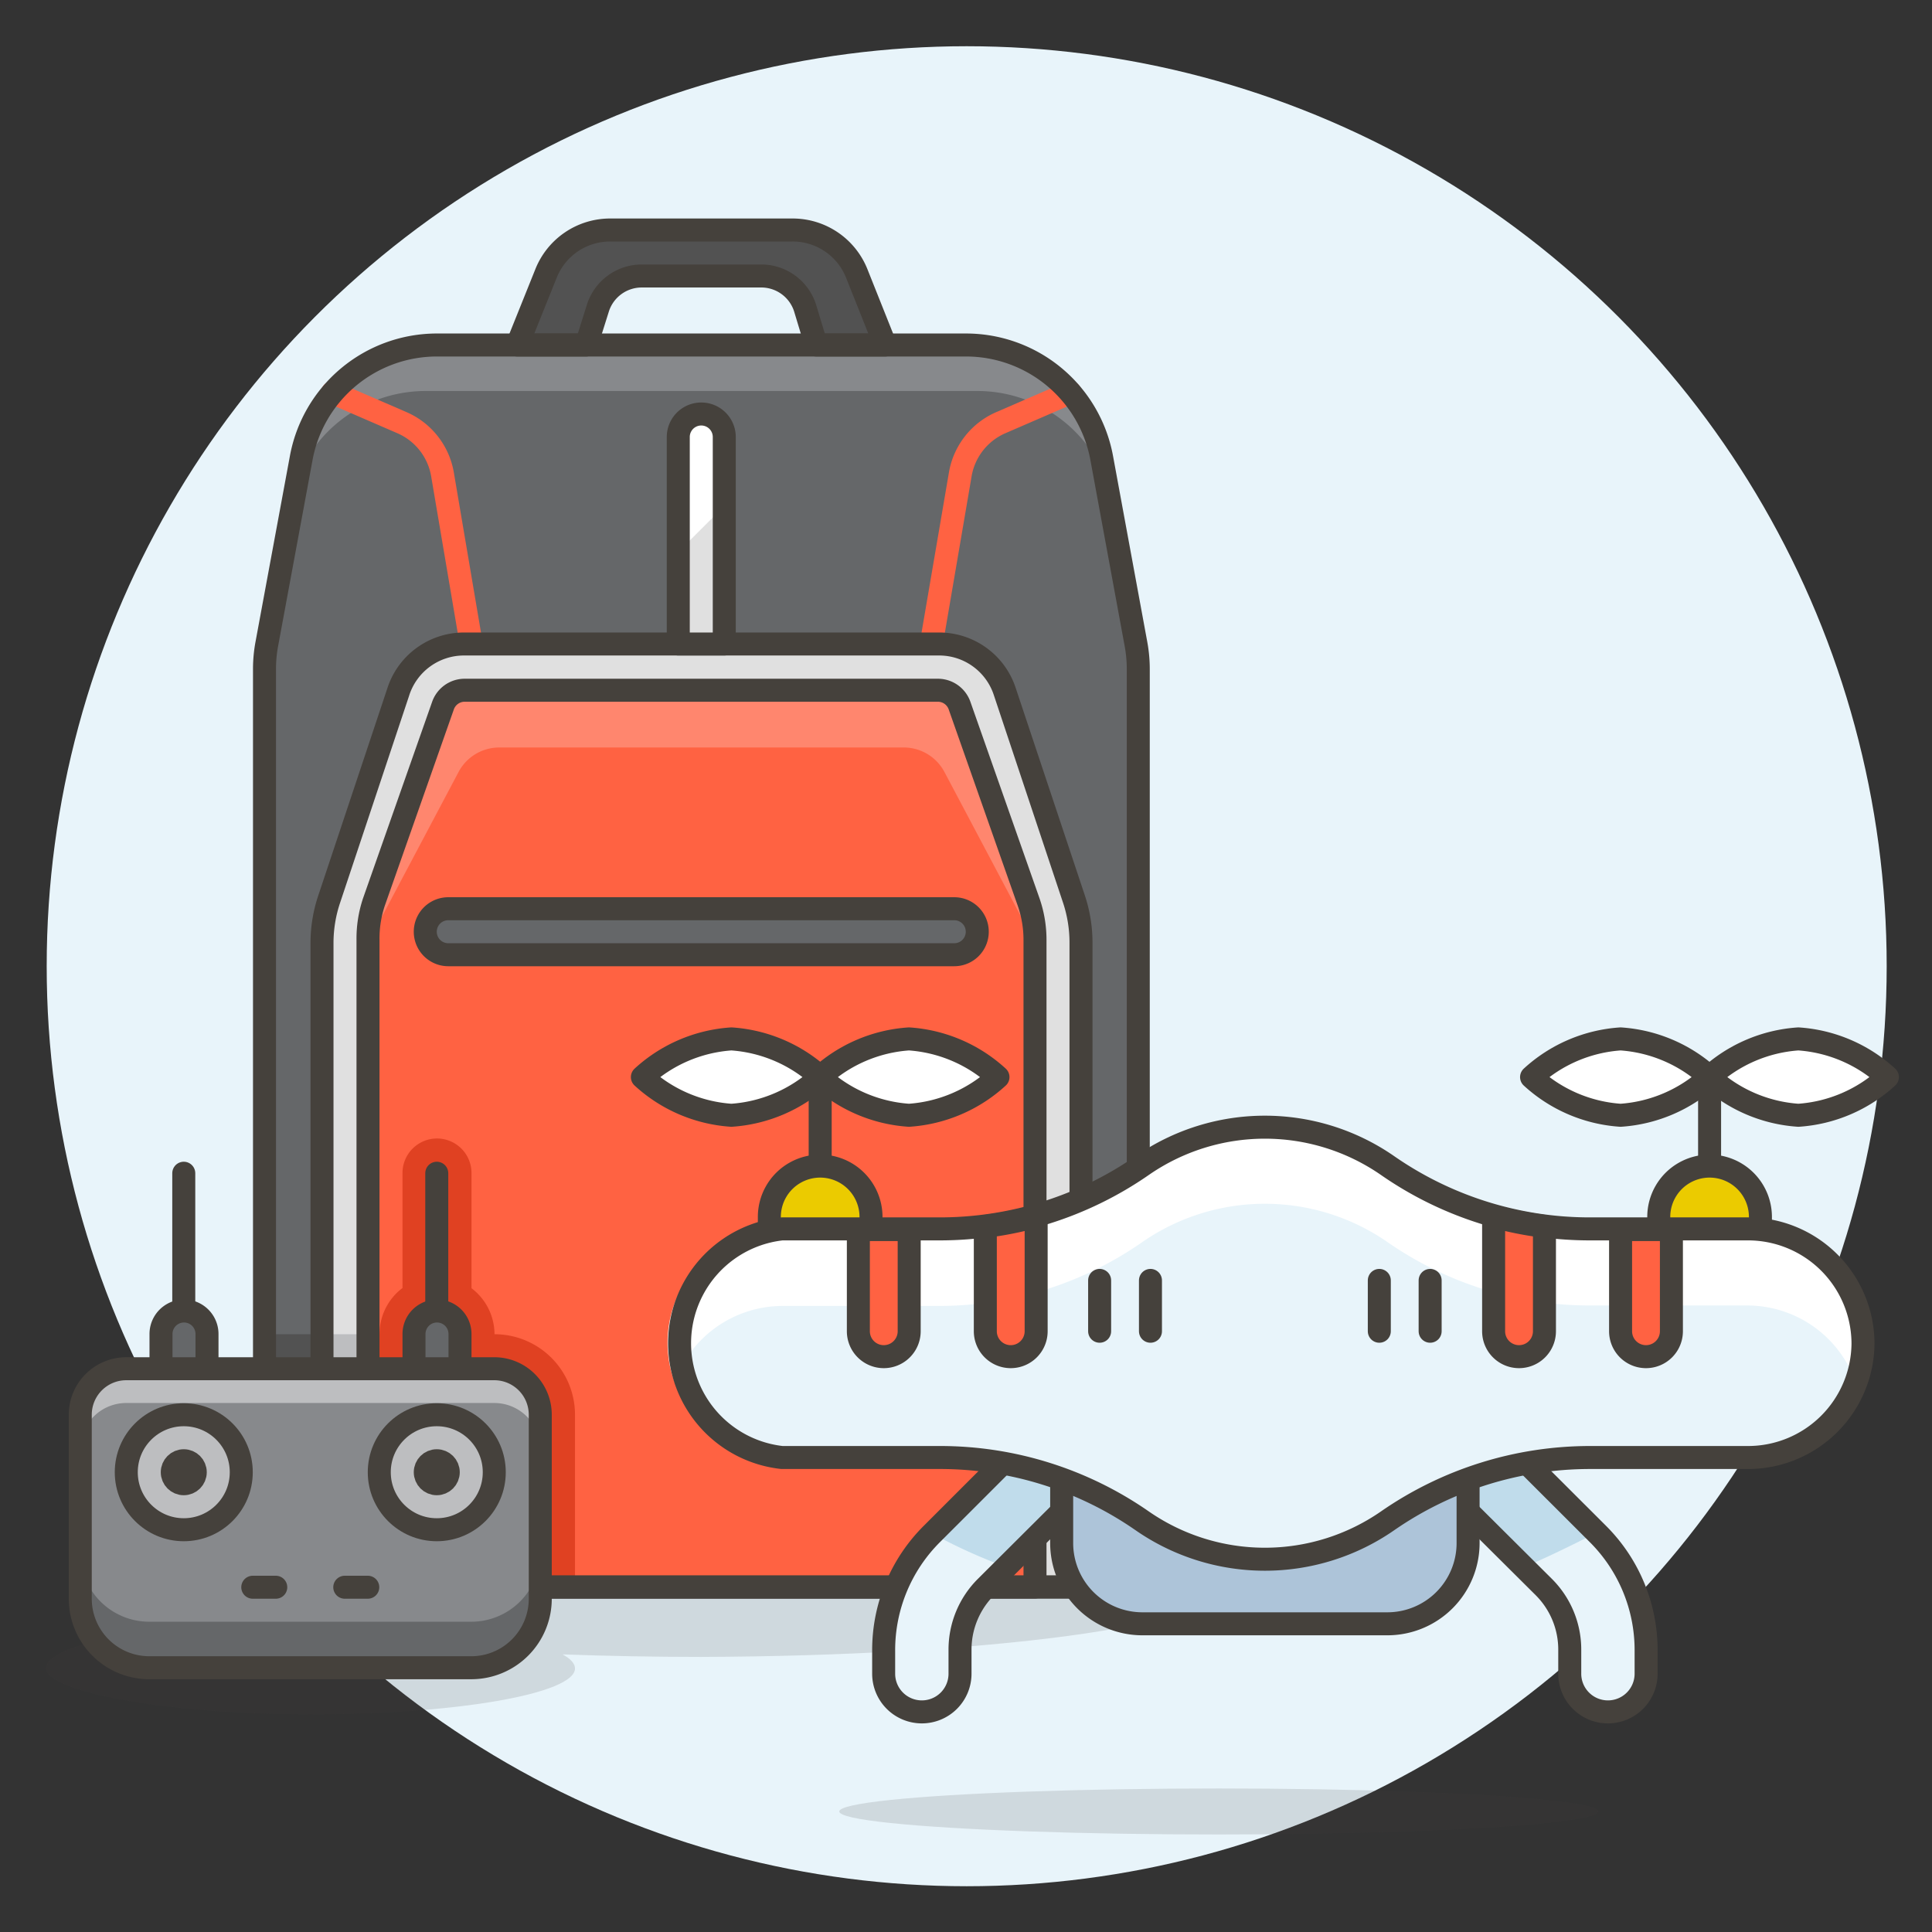 <?xml version="1.0" encoding="UTF-8" standalone="no"?> <svg id="Multicolor" xmlns="http://www.w3.org/2000/svg" xmlns:xlink="http://www.w3.org/1999/xlink" viewBox="0 0 84 84"><rect x="0" y="0" width="84" height="84" fill="#333333" stroke="none"/><defs><style>.cls-1,.cls-10,.cls-20,.cls-7{fill:none;}.cls-2{fill:#e8f4fa;}.cls-18,.cls-3{fill:#45413c;}.cls-3{opacity:0.15;}.cls-16,.cls-4{fill:#656769;}.cls-14,.cls-5{fill:#525252;}.cls-6{fill:#87898c;}.cls-7{stroke:#ff6242;}.cls-10,.cls-14,.cls-16,.cls-17,.cls-18,.cls-22,.cls-23,.cls-7{stroke-linecap:round;}.cls-10,.cls-14,.cls-16,.cls-17,.cls-18,.cls-21,.cls-22,.cls-23,.cls-24,.cls-7{stroke-linejoin:round;}.cls-8{fill:#e0e0e0;}.cls-17,.cls-9{fill:#bdbec0;}.cls-10,.cls-14,.cls-16,.cls-17,.cls-18,.cls-20,.cls-21,.cls-22,.cls-23,.cls-24{stroke:#45413c;}.cls-11,.cls-24{fill:#ff6242;}.cls-12{fill:#e04122;}.cls-13{fill:#ff866e;}.cls-15,.cls-22{fill:#fff;}.cls-19{fill:#c0dceb;}.cls-20{stroke-miterlimit:10;}.cls-21{fill:#adc4d9;}.cls-23{fill:#ebcb00;}.cls-25{clip-path:url(#clip-path);}.cls-26{fill:#9ceb60;}.cls-27{fill:#c8ffa1;}</style><clipPath id="clip-path"><circle class="cls-1" cx="-85.99" cy="42" r="40"/></clipPath></defs><title>Drone accessories</title><g id="Background"><g id="New_Symbol_2-7" data-name="New Symbol 2"><circle class="cls-2" cx="42.03" cy="42.01" r="40"/></g></g><g id="Scene"><ellipse class="cls-3" cx="52.99" cy="78.76" rx="16.5" ry="1"/><path class="cls-3" d="M30.49,66C18.07,66,8,67.35,8,69c0,.56,1.16,1.09,3.19,1.54-5.24.19-9.19,1-9.19,2s5.15,2,11.5,2,11.5-.9,11.5-2c0-.21-.19-.42-.54-.61,1.92.07,4,.11,6,.11C42.92,72,53,70.67,53,69S42.92,66,30.49,66Z"/><path class="cls-4" d="M49.49,66.51A2.5,2.5,0,0,1,47,69H14a2.5,2.5,0,0,1-2.5-2.5V29.06A6,6,0,0,1,11.6,28l1.49-8.05A6,6,0,0,1,19,15H42a6,6,0,0,1,5.9,4.91L49.39,28a6,6,0,0,1,.1,1.09Z"/><rect class="cls-5" x="11.49" y="58.01" width="2.5" height="3"/><path class="cls-5" d="M47,65.51H14a2.5,2.5,0,0,1-2.5-2.5v3.5A2.5,2.5,0,0,0,14,69H47a2.5,2.5,0,0,0,2.5-2.5V63A2.5,2.5,0,0,1,47,65.51Z"/><path class="cls-6" d="M18.49,17h24a6,6,0,0,1,5.57,3.76l-.16-.85A6,6,0,0,0,42,15H19a6,6,0,0,0-5.9,4.91l-.16.85A6,6,0,0,1,18.49,17Z"/><path class="cls-7" d="M14.46,17.07l3,1.3a3,3,0,0,1,1.78,2.26L20.49,28"/><path class="cls-7" d="M46.53,17.07l-3,1.3a3,3,0,0,0-1.78,2.26L40.49,28"/><path class="cls-8" d="M14,69V41a6,6,0,0,1,.31-1.9l3-9A3,3,0,0,1,20.16,28H40.83a3,3,0,0,1,2.85,2.05l3,9A6,6,0,0,1,47,41V69Z"/><rect class="cls-9" x="13.99" y="58.01" width="2" height="3"/><path class="cls-10" d="M14,69V41a6,6,0,0,1,.31-1.9l3-9A3,3,0,0,1,20.16,28H40.83a3,3,0,0,1,2.85,2.05l3,9A6,6,0,0,1,47,41V69Z"/><path class="cls-11" d="M45,69V40.86a5,5,0,0,0-.28-1.65l-3-8.53a1,1,0,0,0-.94-.67H20.2a1,1,0,0,0-.94.67l-3,8.53A5,5,0,0,0,16,40.86V69Z"/><path class="cls-12" d="M25,61.51a3.5,3.5,0,0,0-3.5-3.5,2.51,2.51,0,0,0-1-2V51a1.5,1.5,0,0,0-3,0v5a2.51,2.51,0,0,0-1,2H16V69h9Z"/><path class="cls-13" d="M45,40.29a5,5,0,0,0-.25-1.08l-3-8.53a1,1,0,0,0-.94-.67H20.2a1,1,0,0,0-.94.67l-3,8.53A5,5,0,0,0,16,40.29L16,41l3.94-7.44a2,2,0,0,1,1.77-1.06H39.29a2,2,0,0,1,1.77,1.06L45,41Z"/><path class="cls-10" d="M45,69V40.86a5,5,0,0,0-.28-1.65l-3-8.53a1,1,0,0,0-.94-.67H20.2a1,1,0,0,0-.94.67l-3,8.53A5,5,0,0,0,16,40.86V69Z"/><path class="cls-14" d="M34.46,10a3,3,0,0,1,2.79,1.89L38.49,15h-3L35,13.38A2,2,0,0,0,33.05,12H27.94A2,2,0,0,0,26,13.38L25.49,15h-3l1.25-3.11A3,3,0,0,1,26.53,10Z"/><path class="cls-8" d="M31.49,28h-2V19a1,1,0,0,1,2,0Z"/><path class="cls-15" d="M31.49,22l-2,2V19a1,1,0,0,1,2,0Z"/><path class="cls-10" d="M31.49,28h-2V19a1,1,0,0,1,2,0Z"/><path class="cls-10" d="M49.49,66.51A2.5,2.5,0,0,1,47,69H14a2.5,2.5,0,0,1-2.5-2.5V29.06A6,6,0,0,1,11.6,28l1.49-8.05A6,6,0,0,1,19,15H42a6,6,0,0,1,5.9,4.91L49.39,28a6,6,0,0,1,.1,1.09Z"/><path class="cls-16" d="M42.49,40.51a1,1,0,0,1-1,1h-22a1,1,0,1,1,0-2h22A1,1,0,0,1,42.49,40.51Z"/><path class="cls-6" d="M5.49,59.51h16a2,2,0,0,1,2,2v8a3,3,0,0,1-3,3h-14a3,3,0,0,1-3-3v-8a2,2,0,0,1,2-2Z"/><path class="cls-4" d="M20.49,70.51h-14a3,3,0,0,1-3-3v2a3,3,0,0,0,3,3h14a3,3,0,0,0,3-3v-2A3,3,0,0,1,20.49,70.51Z"/><path class="cls-9" d="M21.49,59.51h-16a2,2,0,0,0-2,2V63a2,2,0,0,1,2-2h16a2,2,0,0,1,2,2v-1.5A2,2,0,0,0,21.49,59.51Z"/><path class="cls-10" d="M5.49,59.51h16a2,2,0,0,1,2,2v8a3,3,0,0,1-3,3h-14a3,3,0,0,1-3-3v-8a2,2,0,0,1,2-2Z"/><circle class="cls-17" cx="7.99" cy="64.01" r="2.5"/><circle class="cls-18" cx="7.99" cy="64.01" r="0.5"/><circle class="cls-17" cx="18.99" cy="64.01" r="2.5"/><circle class="cls-18" cx="18.99" cy="64.01" r="0.5"/><line class="cls-10" x1="10.99" y1="69.01" x2="11.99" y2="69.01"/><line class="cls-10" x1="15.99" y1="69.01" x2="14.99" y2="69.01"/><line class="cls-10" x1="7.99" y1="58.01" x2="7.99" y2="51.01"/><path class="cls-16" d="M9,59.51H7V58a1,1,0,1,1,2,0Z"/><line class="cls-10" x1="18.99" y1="58.01" x2="18.99" y2="51.01"/><path class="cls-16" d="M18,59.51h2V58a1,1,0,0,0-2,0Z"/><path class="cls-2" d="M69.91,74.43a1.66,1.66,0,0,0,1.66-1.66v-1a7.13,7.13,0,0,0-2.1-5.08L63.9,61.13a1.66,1.66,0,1,0-2.34,2.34L67.12,69a3.84,3.84,0,0,1,1.13,2.74v1A1.66,1.66,0,0,0,69.91,74.43Z"/><path class="cls-2" d="M40.08,74.43a1.66,1.66,0,0,1-1.66-1.66v-1a7.13,7.13,0,0,1,2.1-5.08l5.56-5.56a1.66,1.66,0,1,1,2.34,2.34L42.87,69a3.84,3.84,0,0,0-1.13,2.74v1A1.66,1.66,0,0,1,40.08,74.43Z"/><path class="cls-19" d="M46.09,61.13l-5.55,5.55a23.48,23.48,0,0,0,3.23,1.46l4.67-4.67a1.66,1.66,0,1,0-2.34-2.34Z"/><path class="cls-20" d="M40.08,74.43a1.66,1.66,0,0,1-1.66-1.66v-1a7.13,7.13,0,0,1,2.1-5.08l5.56-5.56a1.66,1.66,0,1,1,2.34,2.34L42.87,69a3.84,3.84,0,0,0-1.13,2.74v1A1.66,1.66,0,0,1,40.08,74.43Z"/><path class="cls-19" d="M69.41,66.64,63.9,61.13a1.66,1.66,0,1,0-2.34,2.34l4.67,4.67C66.91,67.88,68.24,67.24,69.41,66.64Z"/><path class="cls-20" d="M69.91,74.43a1.66,1.66,0,0,0,1.66-1.66v-1a7.13,7.13,0,0,0-2.1-5.08L63.9,61.13a1.66,1.66,0,1,0-2.34,2.34L67.12,69a3.84,3.84,0,0,1,1.13,2.74v1A1.66,1.66,0,0,0,69.91,74.43Z"/><path class="cls-21" d="M46.16,60.09H63.83a0,0,0,0,1,0,0v7a3.51,3.51,0,0,1-3.51,3.51H49.67a3.51,3.51,0,0,1-3.51-3.51v-7a0,0,0,0,1,0,0Z"/><line class="cls-10" x1="74.33" y1="46.83" x2="74.33" y2="50.7"/><path class="cls-22" d="M82.06,46.83a6.35,6.35,0,0,1-3.87,1.66,6.35,6.35,0,0,1-3.87-1.66,6.35,6.35,0,0,1,3.87-1.66A6.35,6.35,0,0,1,82.06,46.83Z"/><path class="cls-22" d="M66.59,46.83a6.35,6.35,0,0,0,3.87,1.66,6.35,6.35,0,0,0,3.87-1.66,6.35,6.35,0,0,0-3.87-1.66A6.35,6.35,0,0,0,66.59,46.83Z"/><path class="cls-23" d="M76.54,53.46H72.12v-.55a2.21,2.21,0,1,1,4.42,0Z"/><line class="cls-10" x1="35.66" y1="46.83" x2="35.66" y2="50.7"/><path class="cls-22" d="M27.93,46.83a6.35,6.35,0,0,0,3.87,1.66,6.35,6.35,0,0,0,3.87-1.66,6.35,6.35,0,0,0-3.87-1.66A6.35,6.35,0,0,0,27.93,46.83Z"/><path class="cls-22" d="M43.39,46.83a6.35,6.35,0,0,1-3.87,1.66,6.35,6.35,0,0,1-3.87-1.66,6.35,6.35,0,0,1,3.87-1.66A6.35,6.35,0,0,1,43.39,46.83Z"/><path class="cls-23" d="M33.45,53.46h4.42v-.55a2.21,2.21,0,1,0-4.42,0Z"/><path class="cls-2" d="M81,58.43a5,5,0,0,0-5-5H69.12a15.4,15.4,0,0,1-8.8-2.76,9.36,9.36,0,0,0-10.65,0,15.45,15.45,0,0,1-8.8,2.76H34a5,5,0,0,0,0,9.94h6.87a15.4,15.4,0,0,1,8.8,2.76,9.36,9.36,0,0,0,10.65,0,15.46,15.46,0,0,1,8.8-2.76H76A5,5,0,0,0,81,58.43Z"/><path class="cls-15" d="M34,56.78h6.87A15.45,15.45,0,0,0,49.67,54a9.36,9.36,0,0,1,10.65,0,15.4,15.4,0,0,0,8.8,2.76H76a5,5,0,0,1,4.67,3.31A4.92,4.92,0,0,0,76,53.46H69.12a15.4,15.4,0,0,1-8.8-2.76,9.36,9.36,0,0,0-10.65,0,15.45,15.45,0,0,1-8.8,2.76H34a4.92,4.92,0,0,0-4.67,6.63A5,5,0,0,1,34,56.78Z"/><path class="cls-10" d="M81,58.43a5,5,0,0,0-5-5H69.12a15.4,15.4,0,0,1-8.8-2.76,9.36,9.36,0,0,0-10.65,0,15.45,15.45,0,0,1-8.8,2.76H34a5,5,0,0,0,0,9.94h6.87a15.4,15.4,0,0,1,8.8,2.76,9.36,9.36,0,0,0,10.65,0,15.46,15.46,0,0,1,8.8-2.76H76A5,5,0,0,0,81,58.43Z"/><path class="cls-24" d="M39.53,57.88a1.1,1.1,0,0,1-2.21,0V53.46h2.21Z"/><path class="cls-24" d="M42.84,53.32v4.56a1.1,1.1,0,1,0,2.21,0v-5A15.42,15.42,0,0,1,42.84,53.32Z"/><path class="cls-24" d="M70.46,57.88a1.1,1.1,0,1,0,2.21,0V53.46H70.46Z"/><path class="cls-24" d="M67.15,53.32v4.56a1.1,1.1,0,1,1-2.21,0v-5A15.42,15.42,0,0,0,67.15,53.32Z"/><line class="cls-10" x1="47.81" y1="55.67" x2="47.81" y2="57.88"/><line class="cls-10" x1="50.02" y1="55.67" x2="50.02" y2="57.88"/><line class="cls-10" x1="59.97" y1="55.67" x2="59.97" y2="57.88"/><line class="cls-10" x1="62.18" y1="55.67" x2="62.18" y2="57.88"/><g class="cls-25"><ellipse class="cls-26" cx="-49.99" cy="96" rx="60" ry="40.5"/><path class="cls-27" d="M-50,58c32.52,0,59,17.46,60,39.25q0-.62,0-1.25c0-22.37-26.86-40.5-60-40.5S-110,73.63-110,96q0,.63,0,1.25C-109,75.46-82.51,58-50,58Z"/><ellipse class="cls-20" cx="-49.99" cy="96" rx="60" ry="40.5"/></g></g></svg>